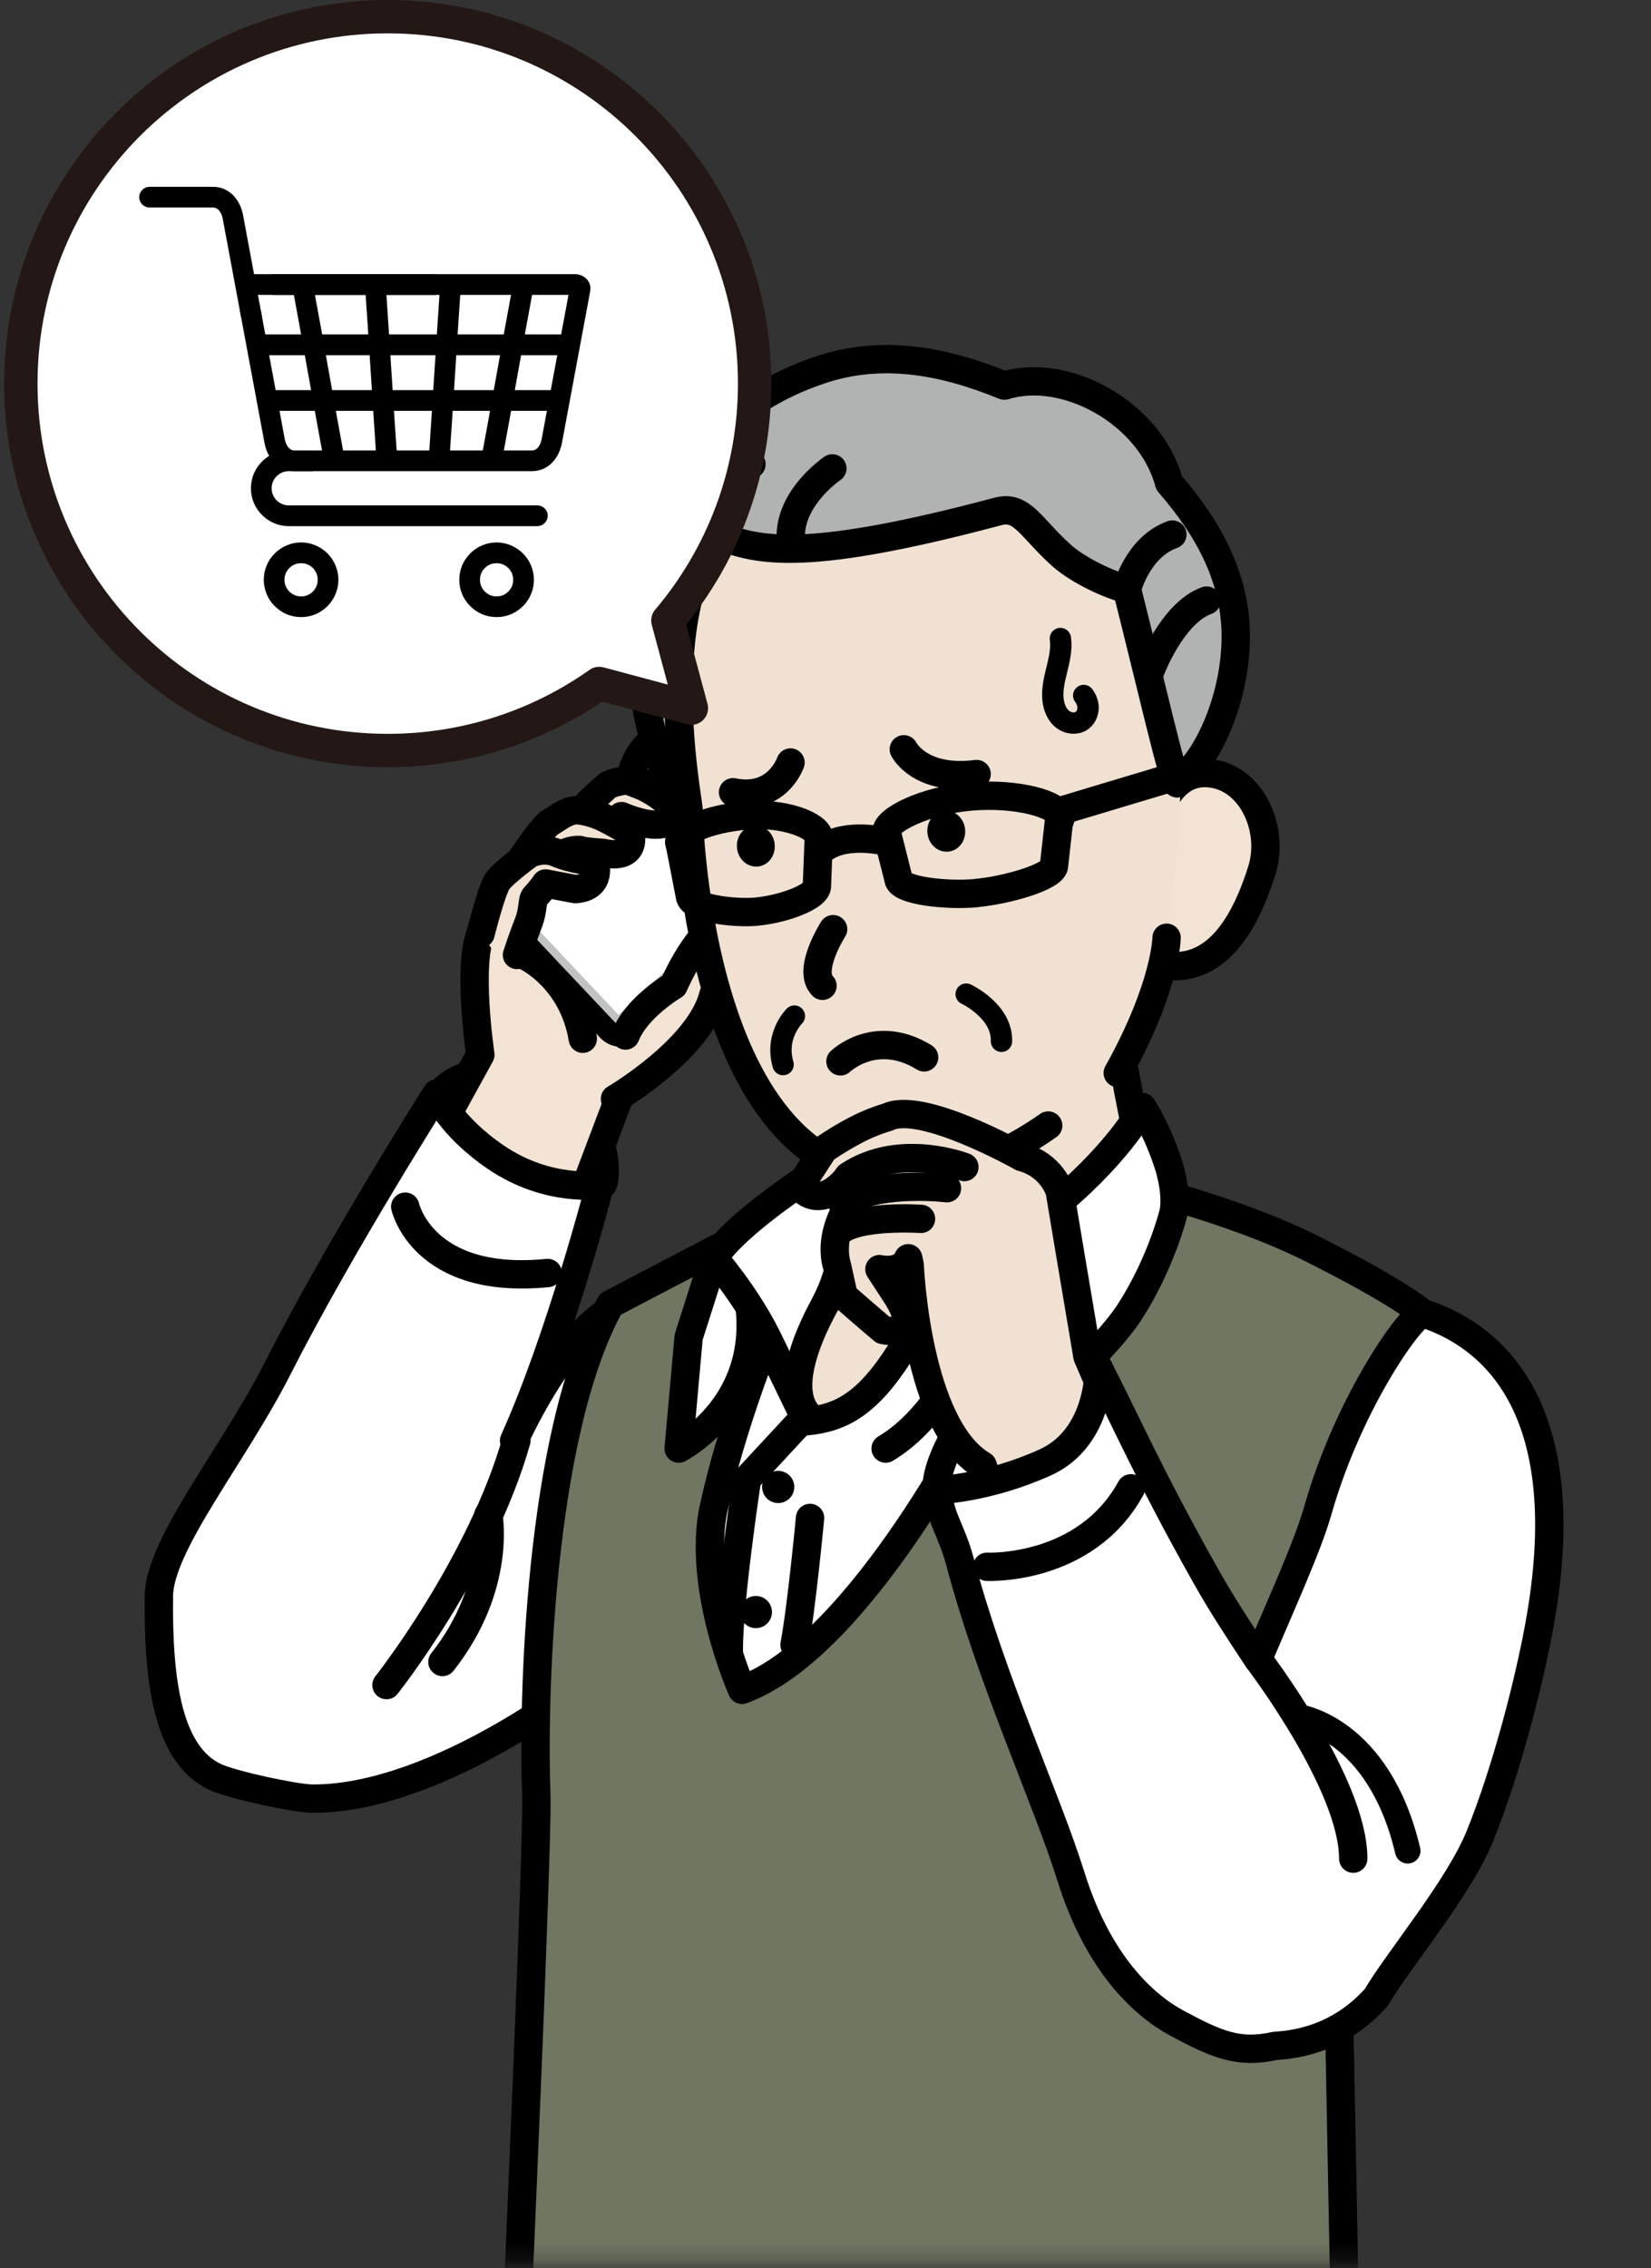 <svg width="99" height="136" viewBox="0 0 99 136" fill="none" xmlns="http://www.w3.org/2000/svg">
<rect x="0" y="0" width="99" height="136" fill="#333333" stroke="none"/>
<mask id="mask0_222_1959" style="mask-type:luminance" maskUnits="userSpaceOnUse" x="6" y="17" width="93" height="119">
<path d="M98.46 17H6.286V135.716H98.46V17Z" fill="white"/>
</mask>
<g mask="url(#mask0_222_1959)">
<path d="M33.362 65.262C36.742 67.431 36.343 70.845 36.124 71.031C34.806 72.123 33.269 72.981 29.882 70.805C26.502 68.636 26.176 66.26 26.468 65.555C26.781 64.79 29.975 63.086 33.362 65.256V65.262Z" fill="white" stroke="black" stroke-width="1.7" stroke-linecap="round" stroke-linejoin="round"/>
<path d="M40.256 46.983C39.857 48.254 39.005 49.119 38.353 48.913C37.707 48.707 37.508 47.509 37.907 46.245C38.313 44.974 39.158 44.109 39.81 44.315C40.456 44.521 40.655 45.719 40.256 46.983Z" fill="#F2E3D4" stroke="black" stroke-width="1.7" stroke-linecap="round" stroke-linejoin="round"/>
<path d="M28.804 63.239C28.804 63.239 27.979 57.683 28.877 55.866C28.877 55.866 36.656 54.403 39.617 58.934L37.095 65.888L34.174 73.62L29.336 72.375L25.79 68.722L28.804 63.239Z" fill="#F2E3D4" stroke="black" stroke-width="1.7" stroke-linecap="round" stroke-linejoin="round"/>
<path d="M31.586 57.357C31.586 57.357 34.347 58.668 34.946 62.281" stroke="black" stroke-width="1.7" stroke-linecap="round" stroke-linejoin="round"/>
<path d="M49.017 49.938L43.52 44.111C43.111 43.678 42.429 43.658 41.996 44.066L31.003 54.436C30.57 54.844 30.55 55.526 30.959 55.959L36.456 61.787C36.865 62.22 37.547 62.24 37.98 61.832L48.973 51.462C49.406 51.054 49.426 50.371 49.017 49.938Z" fill="#C1C2C2" stroke="black" stroke-width="1.28" stroke-miterlimit="10"/>
<path d="M37.089 60.85L31.619 55.048L41.407 45.805L46.883 51.601L37.089 60.85Z" fill="white"/>
<path d="M43.497 45.646C43.317 45.812 43.038 45.806 42.871 45.626C42.705 45.446 42.712 45.167 42.891 45C43.071 44.834 43.35 44.841 43.517 45.02C43.683 45.2 43.676 45.479 43.497 45.646Z" fill="white"/>
<path d="M48.247 50.114L47.316 49.127C47.243 49.049 47.12 49.045 47.043 49.118L46.815 49.333C46.738 49.406 46.734 49.528 46.807 49.606L47.739 50.593C47.812 50.671 47.934 50.674 48.012 50.601L48.239 50.387C48.317 50.313 48.32 50.191 48.247 50.114Z" fill="white"/>
<path d="M37.581 46.784C37.581 46.784 36.856 46.877 36.483 47.063C36.43 47.09 34.42 48.833 33.921 49.765L35.724 50.337C36.576 49.831 37.268 48.933 37.268 48.933C37.268 48.933 39.823 50.071 40.329 48.953C40.582 48.401 39.557 47.675 38.852 47.296C38.38 47.043 37.581 46.784 37.581 46.784Z" fill="#F2E3D4" stroke="black" stroke-width="1.7" stroke-linecap="round" stroke-linejoin="round"/>
<path d="M30.601 52.479C30.601 52.479 32.477 49.611 32.97 49.325C33.455 49.039 33.901 48.653 34.46 48.587C34.72 48.553 35.405 48.673 36.057 48.959C36.809 49.299 37.794 49.911 37.794 49.911C37.794 49.911 38.293 51.614 36.144 51.135C36.144 51.135 35.039 51.069 34.833 50.982C34.627 50.896 33.821 51.049 33.662 51.322C33.05 52.386 31.685 53.617 31.685 53.617L30.601 52.466V52.479Z" fill="#F2E3D4" stroke="black" stroke-width="1.7" stroke-linecap="round" stroke-linejoin="round"/>
<path d="M28.997 56.093C28.997 56.093 29.09 53.391 29.456 52.866C29.822 52.34 31.346 51.235 31.346 51.235C31.346 51.235 32.158 50.796 33.01 51.169C33.908 51.561 35.285 51.708 35.285 51.708C35.285 51.708 35.798 53.218 34.174 53.265L32.49 52.766C32.49 52.766 32.091 53.378 31.699 53.784C31.519 53.97 31.605 54.609 31.306 55.361C30.953 56.259 30.621 58.801 30.621 58.801L28.99 56.08L28.997 56.093Z" fill="#F2E3D4"/>
<path d="M28.817 55.98C28.817 55.98 29.47 53.365 29.835 52.839C30.201 52.313 31.725 51.209 31.725 51.209C31.725 51.209 32.537 50.77 33.389 51.142C34.287 51.535 35.665 51.681 35.665 51.681C35.665 51.681 36.164 53.199 34.5 53.312L32.717 52.972C32.717 52.972 32.471 53.352 32.078 53.764C31.898 53.95 31.985 54.589 31.685 55.341C31.333 56.239 31 57.258 31 57.258" stroke="black" stroke-width="1.7" stroke-linecap="round" stroke-linejoin="round"/>
<path d="M36.243 65.495C36.243 65.495 41.826 62.541 42.618 59.287L42.964 57.923L43.636 56.812L44.654 55.787C44.654 55.787 44.814 54.935 43.184 55.354C41.553 55.773 40.369 58.635 40.369 58.635C40.369 58.635 40.123 58.176 39.378 59.294C38.732 60.258 37.514 62.088 37.514 62.088L36.25 65.495H36.243Z" fill="#F2E3D4"/>
<path d="M36.876 65.888C36.876 65.888 41.993 62.887 42.778 59.633L43.956 56.659L44.974 55.634C44.974 55.634 45.134 54.782 43.503 55.202C41.873 55.621 40.396 59.087 40.396 59.087C40.396 59.087 38.18 60.392 37.508 62.089" stroke="black" stroke-width="1.7" stroke-linecap="round" stroke-linejoin="round"/>
<path d="M37.847 78.298C36.283 77.859 33.269 81.172 30.827 86.376C33.569 80.334 35.977 71.038 35.977 71.038C35.977 71.038 32.89 71.537 29.736 69.388C26.968 67.505 26.176 65.575 26.176 65.575C26.176 65.575 20.353 74.745 16.66 82.024C14.045 87.188 9.56 92.598 9.527 95.692C9.467 100.969 10.106 105.227 12.887 106.538C13.912 107.024 17.685 107.829 18.703 107.842C27.14 107.935 39.038 98.586 41.287 94.813C43.184 91.639 42.745 79.669 37.847 78.298Z" fill="white" stroke="black" stroke-width="1.7" stroke-linecap="round" stroke-linejoin="round"/>
<path d="M24.299 72.349C24.299 72.349 25.344 77.08 32.843 76.328" stroke="black" stroke-width="1.7" stroke-linecap="round" stroke-linejoin="round"/>
<path d="M23.175 101.035C23.175 101.035 28.824 93.895 30.967 86.369" stroke="black" stroke-width="1.7" stroke-linecap="round" stroke-linejoin="round"/>
<path d="M29.283 90.841C29.283 90.841 30.108 95.1 26.529 99.651" stroke="black" stroke-width="1.7" stroke-linecap="round" stroke-linejoin="round"/>
<path d="M80.194 116.087C79.801 97.149 85.99 79.342 85.99 79.342C85.098 78.364 82.536 76.82 78.757 74.917C73.586 72.309 66.979 70.892 66.979 70.892L47.589 72.449L36.603 78.198C32.258 86.037 31.951 102.412 32.158 107.569C32.304 111.163 30.068 159.738 30.068 159.738C29.742 163.438 62.541 167.37 81.079 161.594C81.079 161.594 80.354 123.533 80.201 116.08L80.194 116.087Z" fill="#6F7661" stroke="black" stroke-width="1.7" stroke-linecap="round" stroke-linejoin="round"/>
<path d="M42.804 75.43L41.294 80.174L40.695 86.855C40.695 86.855 46.071 84.14 44.827 77.519C44.561 76.088 42.804 75.43 42.804 75.43Z" fill="white" stroke="black" stroke-width="1.7" stroke-linecap="round" stroke-linejoin="round"/>
<path d="M51.714 68.503C51.714 68.503 44.535 72.715 42.804 75.43C42.804 75.43 44.701 77.606 45.965 80.134C48.101 84.426 48.061 85.112 48.061 85.112L51.867 72.056L51.721 68.503H51.714Z" fill="white" stroke="black" stroke-width="1.7" stroke-linecap="round" stroke-linejoin="round"/>
<path d="M50.31 56.053C52.187 74.818 50.057 76.954 49.026 79.063C46.404 84.453 49.026 85.218 49.026 85.218C49.312 85.291 49.099 86.848 57.936 82.104C63.698 79.01 69.161 72.056 69.161 72.056C68.829 71.264 66.44 60.91 66.3 54.868L50.31 56.053Z" fill="#F0E1D2" stroke="black" stroke-width="1.7" stroke-linecap="round" stroke-linejoin="round"/>
<path d="M42.804 90.362C41.766 95.213 44.495 101.321 44.495 101.321C51.734 98.673 58.947 84.067 58.947 84.067L58.575 80.234L57.131 75.29C57.131 75.29 56.139 77.712 53.95 81.139C51.987 84.207 50.417 85.018 48.361 85.218L45.972 80.294C45.972 80.294 43.856 85.511 42.811 90.362H42.804Z" fill="white" stroke="black" stroke-width="1.7" stroke-linecap="round" stroke-linejoin="round"/>
<path d="M58.269 80.301C58.269 80.301 56.339 84.959 53.105 86.855" stroke="black" stroke-width="1.7" stroke-linecap="round" stroke-linejoin="round"/>
<path d="M45.699 89.157C45.699 89.69 46.131 90.122 46.664 90.122C47.196 90.122 47.629 89.69 47.629 89.157C47.629 88.625 47.196 88.192 46.664 88.192C46.131 88.192 45.699 88.625 45.699 89.157Z" fill="black"/>
<path d="M45.326 97.621C45.859 97.621 46.291 97.189 46.291 96.656C46.291 96.124 45.859 95.692 45.326 95.692C44.793 95.692 44.361 96.124 44.361 96.656C44.361 97.189 44.793 97.621 45.326 97.621Z" fill="black"/>
<path d="M43.703 99.032C43.669 96.078 44.794 88.685 44.794 88.685L48.287 84.918" stroke="black" stroke-width="1.7" stroke-linecap="round" stroke-linejoin="round"/>
<path d="M48.574 91.014C48.574 91.014 48.061 96.437 47.642 98.62" stroke="black" stroke-width="1.7" stroke-linecap="round" stroke-linejoin="round"/>
<path d="M68.496 66.38C68.536 66.526 66.766 69.508 62.853 72.608C59.02 75.649 57.124 75.297 57.124 75.297L58.488 81.106L59.26 87.134C59.26 87.134 65.888 81.565 67.777 78.604C69.667 75.643 70.372 72.695 70.372 72.695C70.372 72.695 70.665 71.537 69.96 69.514C69.254 67.491 68.496 66.387 68.496 66.387V66.38Z" fill="white" stroke="black" stroke-width="1.7" stroke-linecap="round" stroke-linejoin="round"/>
<path d="M68.922 50.563C68.436 53.045 67.298 57.397 69.588 57.843C71.876 58.295 74.132 57.077 75.663 52.193C76.421 49.778 75.137 46.863 72.848 46.411C70.559 45.958 69.415 48.081 68.922 50.563Z" fill="#F2E3D4" stroke="black" stroke-width="1.7" stroke-linecap="round" stroke-linejoin="round"/>
<path d="M53.385 26.655C47.522 27.307 41.427 30.421 40.715 40.156C40.715 40.156 39.504 68.469 53.844 70.925C53.844 70.925 65.868 69.907 69.614 58.389C69.614 58.389 71.531 48.001 70.572 39.338C70.047 34.593 66.207 25.231 53.385 26.662V26.655Z" fill="#F0E1D2"/>
<path d="M63.585 38.286C63.765 39.577 62.926 40.861 63.173 42.145C63.246 42.531 63.426 42.911 63.738 43.144C64.051 43.376 64.51 43.436 64.836 43.23C65.076 43.077 65.222 42.791 65.242 42.505C65.262 42.219 65.156 41.932 64.983 41.7" stroke="black" stroke-width="1.28" stroke-linecap="round" stroke-linejoin="round"/>
<path d="M58.541 53.551C56.725 53.717 53.937 53.398 53.877 52.712L53.165 49.878C53.105 49.192 55.414 47.995 58.235 47.755C61.063 47.522 63.479 48.254 63.532 48.939L63.206 51.867C63.266 52.553 60.351 53.384 58.535 53.544L58.541 53.551Z" stroke="black" stroke-width="1.7" stroke-linecap="round" stroke-linejoin="round"/>
<path d="M45.386 54.655C46.863 54.529 49.046 53.777 48.986 53.092L49.099 50.184C49.039 49.498 47.003 48.68 44.701 48.9C42.405 49.112 40.695 49.878 40.755 50.563L41.373 53.75C41.433 54.436 43.902 54.788 45.379 54.662L45.386 54.655Z" stroke="black" stroke-width="1.7" stroke-linecap="round" stroke-linejoin="round"/>
<path d="M71.025 46.391L63.905 48.527" stroke="black" stroke-width="1.7" stroke-linecap="round" stroke-linejoin="round"/>
<path d="M53.105 50.457C53.105 50.457 50.763 49.864 49.392 50.862" stroke="black" stroke-width="1.7" stroke-linecap="round" stroke-linejoin="round"/>
<path d="M62.82 49.193C62.96 49.984 62.727 50.636 63.219 50.55C63.718 50.464 64.57 49.638 64.43 48.846C64.291 48.055 63.213 47.596 62.714 47.682C62.215 47.769 62.674 48.401 62.813 49.193H62.82Z" fill="black"/>
<path d="M41.4 50.563C41.407 51.368 41.733 51.974 41.267 51.967C40.801 51.967 39.883 51.295 39.877 50.49C39.87 49.684 40.768 49.052 41.241 49.052C41.706 49.052 41.4 49.751 41.407 50.556L41.4 50.563Z" fill="black"/>
<path d="M57.936 59.606C57.936 59.606 60.105 60.617 60.052 62.434" stroke="black" stroke-width="1.28" stroke-linecap="round" stroke-linejoin="round"/>
<path d="M47.635 60.924C47.635 60.924 46.444 62.088 46.957 63.831" stroke="black" stroke-width="1.28" stroke-linecap="round" stroke-linejoin="round"/>
<path d="M50.397 63.639C50.397 63.639 52.499 61.602 55.414 63.399" stroke="black" stroke-width="1.7" stroke-linecap="round" stroke-linejoin="round"/>
<path d="M41.287 48.62C41.287 48.62 41.733 72.342 55.407 70.592" stroke="black" stroke-width="1.7" stroke-linecap="round" stroke-linejoin="round"/>
<path d="M55.028 70.632C55.028 70.632 58.675 70.446 62.853 67.485" stroke="black" stroke-width="1.7" stroke-linecap="round" stroke-linejoin="round"/>
<path d="M69.953 56.226C69.953 56.226 69.92 59.147 67.025 64.337" stroke="black" stroke-width="1.7" stroke-linecap="round" stroke-linejoin="round"/>
<path d="M57.869 49.712C57.943 50.39 57.504 50.996 56.878 51.062C56.252 51.129 55.687 50.643 55.614 49.964C55.541 49.286 55.98 48.68 56.605 48.614C57.231 48.547 57.796 49.033 57.869 49.712Z" fill="black"/>
<path d="M46.451 50.603C46.524 51.282 46.085 51.887 45.459 51.954C44.834 52.02 44.268 51.535 44.195 50.856C44.122 50.177 44.561 49.572 45.186 49.505C45.812 49.439 46.377 49.924 46.451 50.603Z" fill="black"/>
<path d="M47.402 45.719C47.402 45.719 46.611 48.048 43.955 47.502" stroke="black" stroke-width="1.7" stroke-linecap="round" stroke-linejoin="round"/>
<path d="M54.196 44.927C54.196 44.927 55.148 46.85 58.562 46.411" stroke="black" stroke-width="1.7" stroke-linecap="round" stroke-linejoin="round"/>
<path d="M74.026 36.836C73.7 34.3 72.595 31.832 70.106 28.957C68.989 24.772 63.898 21.977 60.225 23.121C56.599 21.637 52.925 20.932 49.212 22.17C43.769 23.993 41.174 27.533 40.382 30.534C36.862 35.139 38.446 45.473 41.281 48.613C41.474 48.826 38.985 37.674 42.924 32.011C45.44 33.156 48.647 33.642 59.839 30.667C61.296 30.281 61.775 31.612 63.652 33.302C64.643 34.194 66.566 35.099 67.571 35.312C68.962 40.828 70.412 47.116 70.599 46.97C72.981 45.047 74.478 40.395 74.019 36.829L74.026 36.836Z" fill="#B1B2B2" stroke="black" stroke-width="1.7" stroke-linecap="round" stroke-linejoin="round"/>
<path d="M49.911 28.085C49.911 28.085 47.05 30.009 47.456 32.663" stroke="black" stroke-width="1.7" stroke-linecap="round" stroke-linejoin="round"/>
<path d="M45.06 27.832C45.06 27.832 42.778 29.682 43.184 32.337" stroke="black" stroke-width="1.7" stroke-linecap="round" stroke-linejoin="round"/>
<path d="M67.578 35.318C67.578 35.318 68.21 32.803 70.299 32.051" stroke="black" stroke-width="1.7" stroke-linecap="round" stroke-linejoin="round"/>
<path d="M68.995 40.182C68.995 40.182 70.266 36.769 72.349 36.01" stroke="black" stroke-width="1.7" stroke-linecap="round" stroke-linejoin="round"/>
<path d="M49.957 55.713C49.957 55.713 48.387 58.162 49.319 59.107" stroke="black" stroke-width="1.7" stroke-linecap="round" stroke-linejoin="round"/>
<path d="M65.888 82.051C66.593 83.521 64.896 88.558 62.347 89.783C59.799 91.007 56.984 91.267 56.279 89.796C55.574 88.326 58.209 83.574 60.751 82.35C63.299 81.126 65.182 80.58 65.888 82.051Z" fill="white" stroke="black" stroke-width="1.7" stroke-linecap="round" stroke-linejoin="round"/>
<path d="M47.955 71.138L49.399 68.915C49.399 68.915 50.184 68.356 51.249 67.791C52.313 67.225 53.218 66.986 53.218 66.986C55.215 65.981 61.097 69.281 61.276 69.381C63.08 69.86 63.545 71.424 63.545 71.424C63.545 71.424 64.863 79.323 65.209 81.332L67.165 85.884C65.662 88.086 62.96 90.136 59.56 89.756L58.921 87.867C54.942 85.518 54.549 75.856 54.549 75.856L54.462 75.443C54.057 76.408 52.733 76.095 52.733 76.095L53.77 77.692C55.447 80.314 52.959 79.748 52.959 79.748C52.213 79.13 50.59 77.706 50.59 77.706L50.197 75.922C49.718 74.352 50.577 72.802 50.623 72.715C50.517 72.083 50.623 71.597 50.623 71.597C50.756 70.925 50.843 70.639 50.896 70.519C49.099 72.775 47.941 71.138 47.941 71.138H47.955Z" fill="#F0E1D2" stroke="black" stroke-width="1.7" stroke-linecap="round" stroke-linejoin="round"/>
<path d="M55.227 73.081C55.227 73.081 51.461 72.835 50.323 73.833" stroke="black" stroke-width="1.7" stroke-linecap="round" stroke-linejoin="round"/>
<path d="M57.829 69.974C57.829 69.974 53.95 68.456 50.869 70.519" stroke="black" stroke-width="1.7" stroke-linecap="round" stroke-linejoin="round"/>
<path d="M56.785 71.244C56.785 71.244 53.098 70.792 50.809 71.943" stroke="black" stroke-width="1.7" stroke-linecap="round" stroke-linejoin="round"/>
<path d="M85.371 78.744C84.812 78.557 80.919 83.901 79.023 90.561C78.417 92.698 76.86 96.098 75.43 99.485C74.312 97.808 73.227 96.131 72.355 94.587C68.909 88.466 67.544 85.258 65.888 82.051C65.888 82.051 65.981 86.176 62.687 87.68C59.26 89.237 56.279 89.344 56.279 89.344C56.239 90.808 57.051 91.693 57.563 93.636C59.48 100.842 62.72 107.736 64.217 112.514C65.854 117.737 68.569 120.232 70.592 121.317C72.987 122.601 74.298 123.154 76.454 122.668C78.497 122.555 80.686 121.816 82.523 119.767C83.894 117.451 87.487 113.192 88.745 110.078C90.328 106.159 91.719 100.796 92.351 97.209C94.374 85.731 90.555 80.46 85.371 78.75V78.744Z" fill="white" stroke="black" stroke-width="1.7" stroke-linecap="round" stroke-linejoin="round"/>
<path d="M77.885 102.951C77.885 102.951 82.663 103.59 84.413 110.97" stroke="black" stroke-width="1.53" stroke-linecap="round" stroke-linejoin="round"/>
<path d="M59.187 93.942C59.187 93.942 65.076 94.221 67.811 89.237" stroke="black" stroke-width="1.7" stroke-linecap="round" stroke-linejoin="round"/>
<path d="M75.43 99.485C75.43 99.485 81.145 106.957 81.145 111.442" stroke="black" stroke-width="1.7" stroke-linecap="round" stroke-linejoin="round"/>
</g>
<path d="M40.051 37.202C43.294 33.37 45.25 28.415 45.25 23C45.25 10.849 35.401 1 23.25 1C11.099 1 1.25 10.849 1.25 23C1.25 35.151 11.099 45 23.25 45C27.973 45 32.346 43.513 35.929 40.98L41.458 42.461L40.048 37.202H40.051Z" fill="white"/>
<path d="M40.051 37.202C43.294 33.37 45.25 28.415 45.25 23C45.25 10.849 35.401 1 23.25 1C11.099 1 1.25 10.849 1.25 23C1.25 35.151 11.099 45 23.25 45C27.973 45 32.346 43.513 35.929 40.98L41.458 42.461L40.048 37.202H40.051Z" stroke="#231815" stroke-width="2" stroke-linecap="round" stroke-linejoin="round"/>
<path fill-rule="evenodd" clip-rule="evenodd" d="M18.62 28.251H17.313C17.031 28.251 16.776 28.365 16.587 28.554C16.402 28.739 16.288 28.994 16.288 29.276C16.288 29.558 16.402 29.813 16.587 30.002C16.776 30.187 17.031 30.302 17.313 30.302H32.223C32.562 30.302 32.844 30.583 32.844 30.922C32.844 31.265 32.562 31.547 32.223 31.547H17.313C16.688 31.547 16.12 31.291 15.711 30.878C15.297 30.468 15.046 29.901 15.046 29.276C15.046 28.651 15.297 28.084 15.711 27.674C15.856 27.525 16.028 27.397 16.208 27.296V27.009H18.774V28.25H18.62L18.62 28.251Z" fill="black"/>
<path fill-rule="evenodd" clip-rule="evenodd" d="M29.776 32.524C30.076 32.524 30.366 32.586 30.63 32.696C30.903 32.81 31.149 32.977 31.356 33.18V33.184H31.361C31.563 33.391 31.731 33.638 31.845 33.91C31.955 34.175 32.016 34.465 32.016 34.764C32.016 35.063 31.955 35.35 31.845 35.618C31.731 35.891 31.563 36.137 31.361 36.344H31.356C31.149 36.551 30.903 36.718 30.635 36.833H30.63C30.366 36.943 30.076 37 29.776 37C29.477 37 29.191 36.943 28.922 36.833C28.649 36.718 28.403 36.551 28.196 36.344C27.989 36.137 27.822 35.891 27.707 35.618C27.598 35.349 27.54 35.063 27.54 34.764C27.54 34.465 27.598 34.174 27.707 33.91V33.906C27.822 33.637 27.989 33.391 28.196 33.184V33.179C28.403 32.977 28.649 32.81 28.922 32.695C29.191 32.585 29.477 32.524 29.776 32.524V32.524ZM30.159 33.84C30.045 33.796 29.917 33.77 29.776 33.77C29.636 33.77 29.508 33.796 29.394 33.84C29.275 33.893 29.165 33.967 29.073 34.056V34.06C28.98 34.148 28.905 34.258 28.857 34.382H28.852C28.808 34.496 28.782 34.628 28.782 34.765C28.782 34.901 28.808 35.029 28.852 35.143H28.857C28.905 35.266 28.98 35.376 29.073 35.468C29.165 35.561 29.275 35.636 29.398 35.684L29.394 35.688C29.512 35.732 29.64 35.759 29.776 35.759C29.913 35.759 30.045 35.732 30.159 35.688V35.684C30.282 35.636 30.388 35.561 30.48 35.468H30.485C30.573 35.376 30.648 35.266 30.701 35.147C30.745 35.033 30.771 34.901 30.771 34.764C30.771 34.628 30.745 34.496 30.701 34.381C30.648 34.263 30.573 34.153 30.485 34.06C30.482 34.06 30.48 34.059 30.48 34.056C30.388 33.967 30.278 33.893 30.159 33.84V33.84Z" fill="black"/>
<path fill-rule="evenodd" clip-rule="evenodd" d="M18.057 32.524C18.356 32.524 18.642 32.586 18.911 32.696C19.183 32.81 19.43 32.977 19.637 33.18V33.184C19.844 33.391 20.006 33.638 20.121 33.91C20.231 34.175 20.293 34.465 20.293 34.764C20.293 35.063 20.231 35.35 20.121 35.618C20.006 35.891 19.844 36.137 19.637 36.344C19.43 36.551 19.183 36.718 18.911 36.833C18.642 36.943 18.356 37 18.057 37C17.757 37 17.467 36.943 17.203 36.833H17.198C16.926 36.718 16.684 36.551 16.477 36.344H16.472C16.265 36.137 16.098 35.891 15.988 35.618C15.878 35.349 15.817 35.063 15.817 34.764C15.817 34.465 15.878 34.174 15.988 33.91V33.906C16.098 33.637 16.265 33.391 16.472 33.184C16.472 33.184 16.472 33.179 16.477 33.179C16.679 32.977 16.926 32.81 17.203 32.695C17.467 32.585 17.758 32.524 18.057 32.524V32.524ZM18.439 33.84C18.321 33.796 18.193 33.77 18.057 33.77C17.92 33.77 17.788 33.796 17.674 33.84C17.55 33.893 17.441 33.967 17.352 34.056L17.348 34.06C17.255 34.148 17.185 34.258 17.132 34.382C17.084 34.496 17.058 34.628 17.058 34.765C17.058 34.901 17.084 35.029 17.132 35.143C17.185 35.266 17.256 35.376 17.348 35.468H17.352C17.441 35.561 17.55 35.636 17.674 35.684V35.688C17.788 35.732 17.916 35.759 18.057 35.759C18.197 35.759 18.321 35.732 18.435 35.688V35.684C18.558 35.636 18.669 35.561 18.761 35.468C18.853 35.376 18.928 35.266 18.976 35.147C19.024 35.033 19.051 34.901 19.051 34.764C19.051 34.628 19.024 34.496 18.976 34.381C18.928 34.263 18.853 34.153 18.761 34.06V34.056C18.668 33.967 18.558 33.893 18.439 33.84V33.84Z" fill="black"/>
<path fill-rule="evenodd" clip-rule="evenodd" d="M24.24 16.439H34.498C34.551 16.439 34.608 16.443 34.665 16.456C34.85 16.491 35.022 16.579 35.154 16.707C35.308 16.861 35.405 17.068 35.405 17.306C35.405 17.345 35.4 17.398 35.392 17.451C34.824 20.488 34.261 23.52 33.697 26.552C33.609 27.014 33.407 27.441 33.099 27.749C32.791 28.057 32.386 28.251 31.897 28.251H17.656C17.167 28.251 16.762 28.057 16.454 27.749C16.146 27.441 15.944 27.014 15.86 26.552C15.367 23.907 14.874 21.262 14.382 18.617H15.64C16.12 21.187 16.595 23.762 17.075 26.332C17.119 26.548 17.203 26.741 17.335 26.873C17.418 26.957 17.524 27.01 17.656 27.01H31.898C32.03 27.01 32.135 26.957 32.219 26.873C32.351 26.741 32.439 26.548 32.479 26.332C33.016 23.445 33.553 20.562 34.089 17.68H16.335V16.439H24.24Z" fill="black"/>
<path fill-rule="evenodd" clip-rule="evenodd" d="M15.715 19.018C15.332 16.98 14.954 14.938 14.575 12.901C14.487 12.438 14.285 12.012 13.977 11.704C13.669 11.396 13.264 11.202 12.775 11.202H8.968C8.63 11.202 8.348 11.483 8.348 11.822C8.348 12.165 8.63 12.443 8.968 12.443H12.775C12.908 12.443 13.013 12.495 13.097 12.579C13.229 12.711 13.317 12.905 13.357 13.121C13.722 15.088 14.087 17.055 14.457 19.018H15.715L15.715 19.018Z" fill="black"/>
<path fill-rule="evenodd" clip-rule="evenodd" d="M15.28 16.439H26.031C26.375 16.439 26.652 16.716 26.652 17.059C26.652 17.398 26.375 17.68 26.031 17.68H15.28C14.941 17.68 14.659 17.398 14.659 17.059C14.659 16.716 14.941 16.439 15.28 16.439Z" fill="black"/>
<path fill-rule="evenodd" clip-rule="evenodd" d="M27.615 17.416C27.47 19.48 27.109 25.324 26.959 27.388C26.933 27.727 26.638 27.987 26.295 27.96C25.956 27.938 25.696 27.639 25.723 27.296C25.868 25.232 26.229 19.392 26.378 17.328C26.405 16.989 26.7 16.729 27.043 16.755C27.382 16.777 27.642 17.076 27.615 17.416V17.416Z" fill="black"/>
<path fill-rule="evenodd" clip-rule="evenodd" d="M31.906 17.68C31.514 19.744 30.542 25.284 30.15 27.344C30.089 27.683 29.763 27.903 29.424 27.837C29.089 27.771 28.869 27.445 28.931 27.111C29.323 25.047 30.295 19.506 30.687 17.442C30.749 17.108 31.074 16.883 31.409 16.949C31.747 17.015 31.968 17.345 31.906 17.68Z" fill="black"/>
<path fill-rule="evenodd" clip-rule="evenodd" d="M21.907 17.416C22.057 19.48 22.418 25.324 22.563 27.388C22.589 27.727 22.888 27.987 23.228 27.96C23.571 27.938 23.831 27.639 23.804 27.296C23.654 25.232 23.293 19.392 23.148 17.328C23.122 16.989 22.823 16.729 22.484 16.755C22.14 16.777 21.881 17.076 21.907 17.416V17.416Z" fill="black"/>
<path fill-rule="evenodd" clip-rule="evenodd" d="M17.621 17.68C18.012 19.744 18.981 25.284 19.372 27.344C19.438 27.683 19.764 27.903 20.098 27.837C20.433 27.771 20.657 27.445 20.591 27.111C20.2 25.047 19.231 19.506 18.84 17.442C18.773 17.108 18.448 16.883 18.113 16.949C17.779 17.015 17.554 17.345 17.62 17.68H17.621Z" fill="black"/>
<path d="M34.459 20.052H15.253V21.297H34.459V20.052Z" fill="black"/>
<path d="M33.803 23.392H15.715V24.634H33.803V23.392Z" fill="black"/>
</svg>
